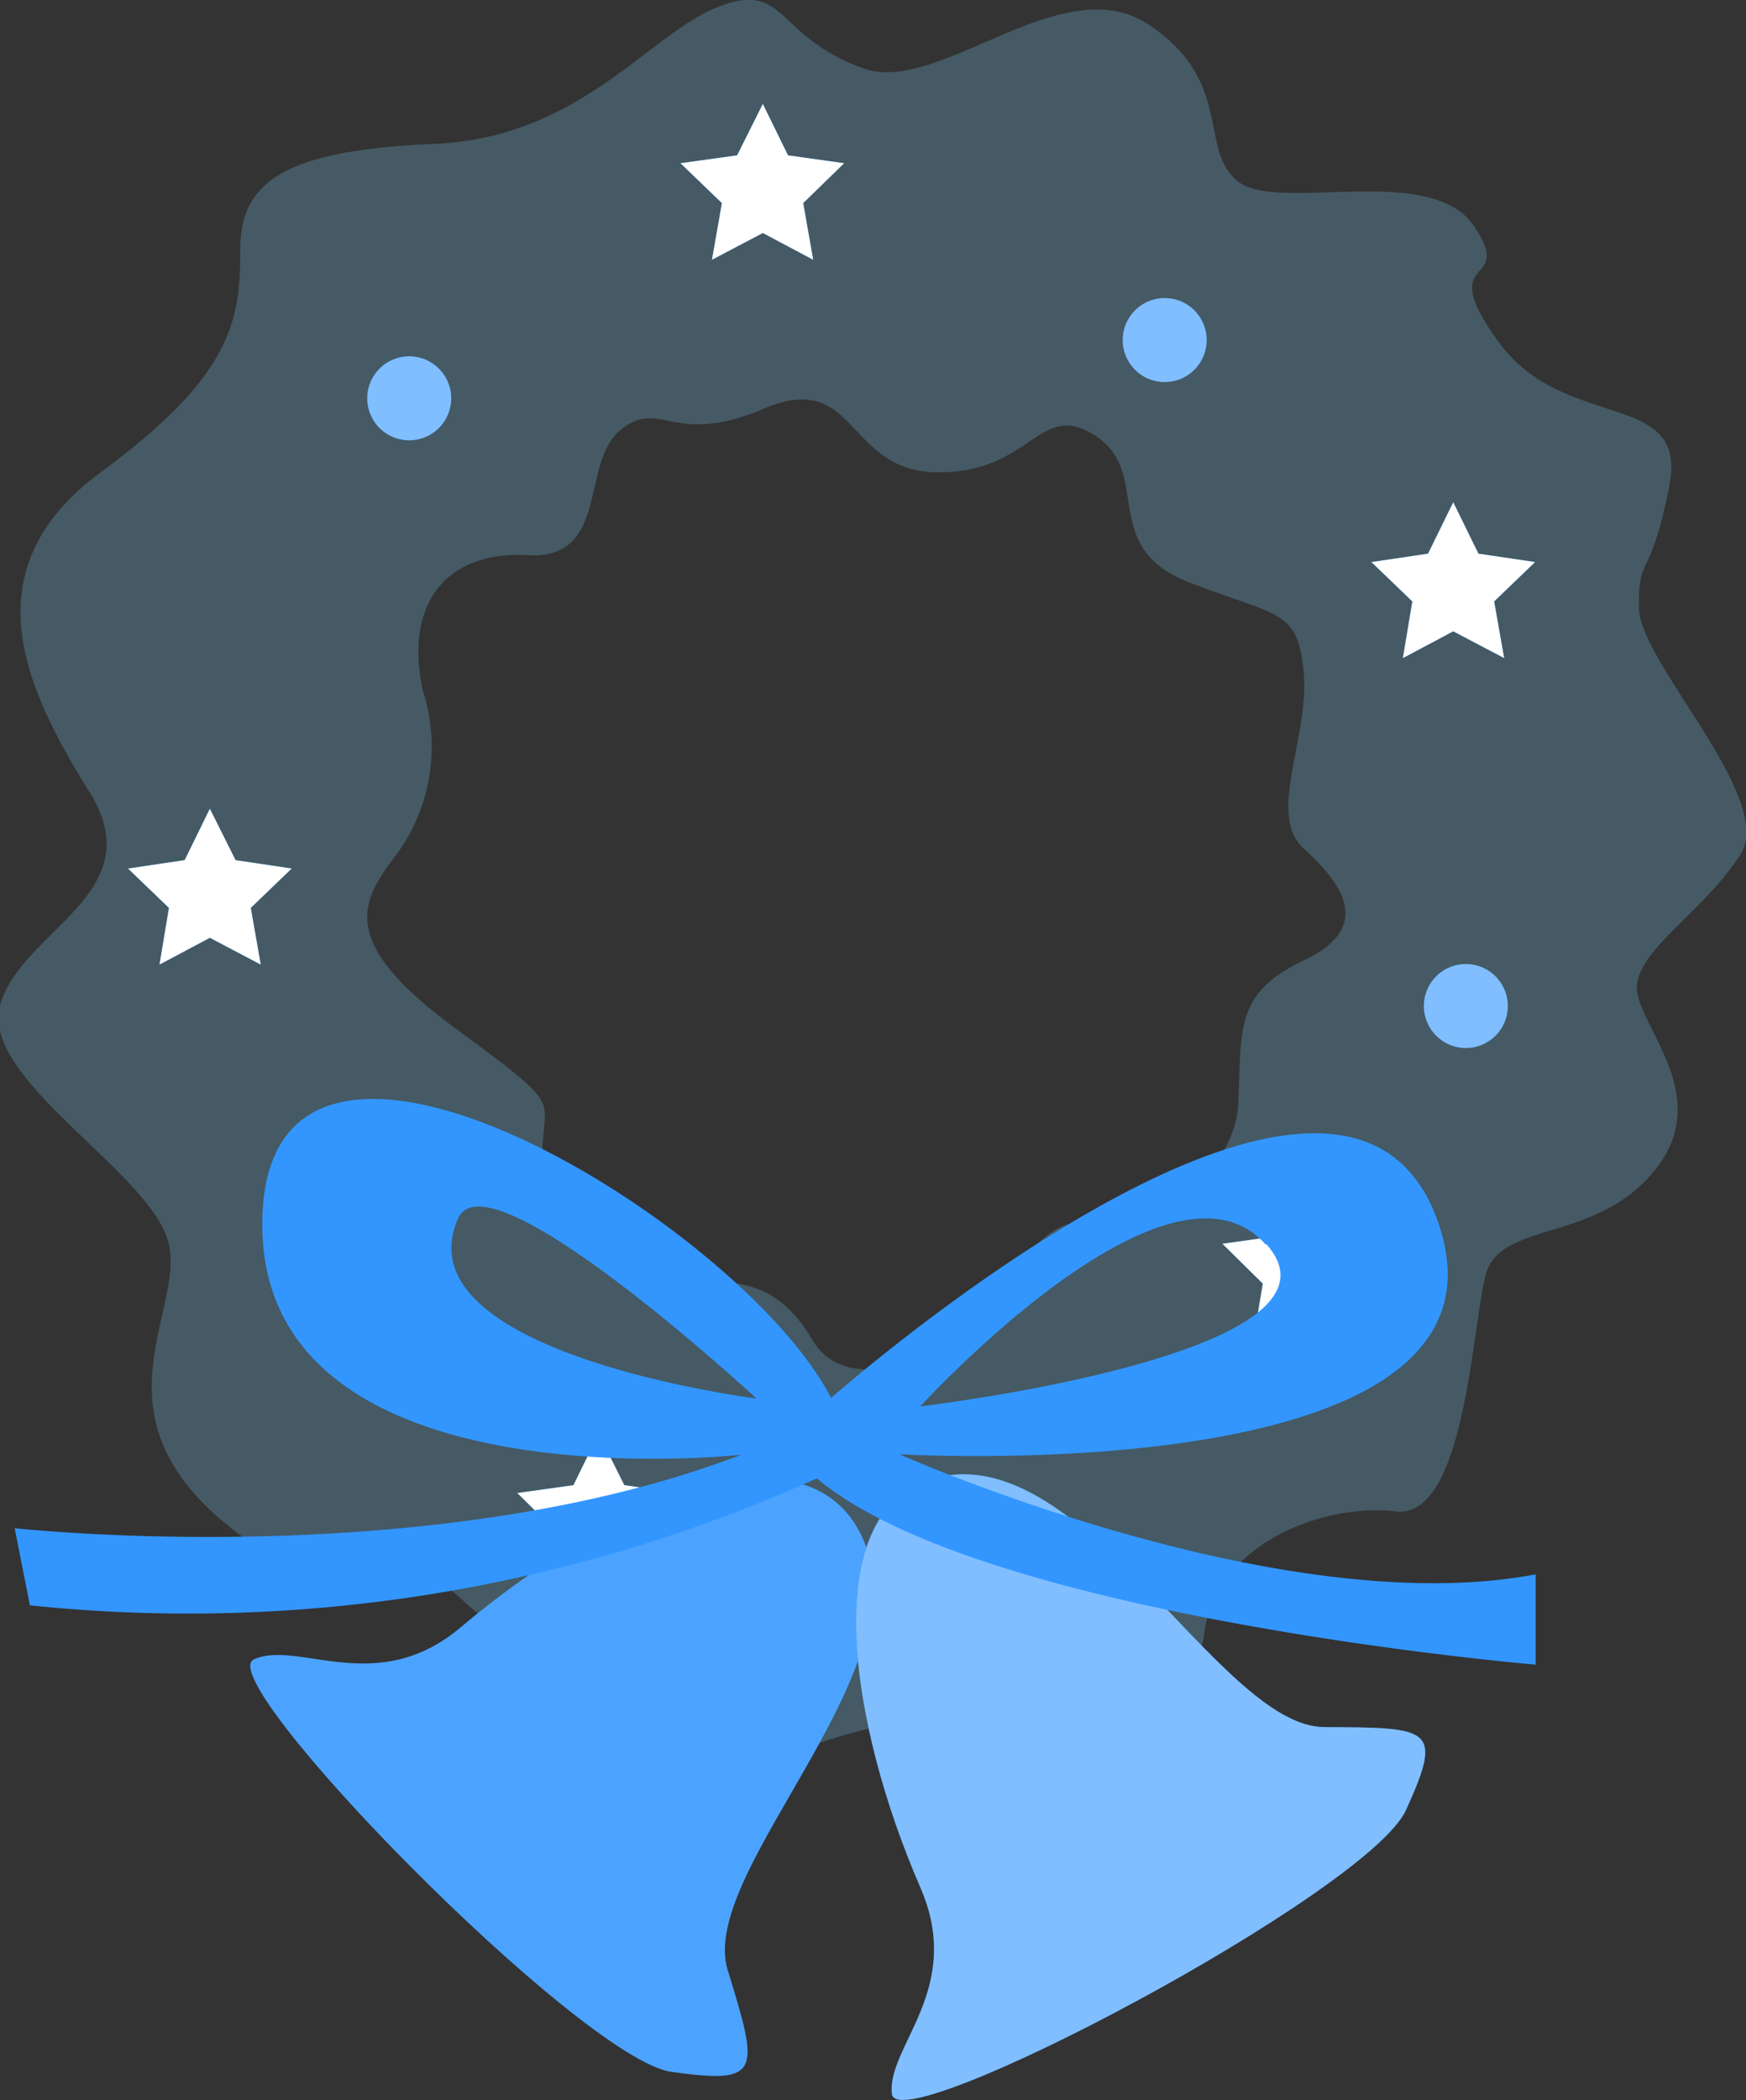 <?xml version="1.0" encoding="UTF-8"?> <svg xmlns="http://www.w3.org/2000/svg" viewBox="0 0 33.28 40.02"><rect x="0" y="0" width="33.28" height="40.02" fill="#333333" stroke="none"/> <defs> <style>.cls-1{fill:#455a64;}.cls-2{fill:#007cff;}.cls-3,.cls-4,.cls-5,.cls-6{fill:#fff;}.cls-4,.cls-5,.cls-6{isolation:isolate;}.cls-4{opacity:0.5;}.cls-5{opacity:0.3;}.cls-6{opacity:0.2;}</style> </defs> <g id="Слой_2" data-name="Слой 2"> <g id="Слой_1-2" data-name="Слой 1"> <path class="cls-1" d="M33.17,16.29c.69-1.07-1.91-3.65-1.93-4.7s.22-.49.58-2.34-2-1-3.26-2.74.36-1-.47-2.21-3.72-.24-4.49-.84-.07-1.92-1.72-3-4,1.37-5.43.84C14.77.7,15-.38,13.69.13S11.06,2.62,8.3,2.74s-3.72.66-3.72,2S4.46,7.13,1.92,9,.51,13.17,1.71,15.1.39,17.73,0,19.16s3,3.24,3.23,4.6-1.55,3.32,1.32,5.47,2.88,0,4.2,1.2,4.56,3.72,5.72,3.22,2.91-1.06,3.75-.82,4.51.1,4.73-1.68,2.35-2.51,3.65-2.35,1.45-3.39,1.71-4.48,2.14-.6,3.27-2.07-.53-2.84-.37-3.55S32.48,17.35,33.17,16.29Zm-8.3,2c-1.34.64-1.2,1.28-1.27,2.76s-2.23,2.84-2.71,2.4-1.21.15-1.86,1.23-2.82,2.07-3.54.86-1.44-1.1-2.87-1.22A2.37,2.37,0,0,1,10.34,22c0-1.14.48-.83-1.68-2.42s-1.8-2.35-1.2-3.17a3.48,3.48,0,0,0,.6-3.25c-.36-1.65.44-2.67,2-2.58s1-1.75,1.76-2.38,1,.32,2.71-.4C16.36,7,16.09,9,17.89,9s1.92-1.4,3-.69.05,2.11,1.76,2.78,2.09.5,2.2,1.73-.71,2.71,0,3.35S26.2,17.66,24.87,18.29Z"></path> <polygon class="cls-2" points="14.54 1.98 15.02 2.96 16.09 3.11 15.31 3.87 15.5 4.95 14.54 4.44 13.57 4.95 13.76 3.87 12.97 3.11 14.05 2.96 14.54 1.98"></polygon> <polygon class="cls-2" points="27.7 9.57 28.18 10.55 29.26 10.71 28.48 11.46 28.67 12.54 27.7 12.03 26.74 12.54 26.92 11.46 26.14 10.71 27.22 10.55 27.7 9.57"></polygon> <polygon class="cls-2" points="24.85 22.57 25.34 23.55 26.41 23.7 25.63 24.46 25.82 25.54 24.85 25.03 23.89 25.54 24.07 24.46 23.3 23.7 24.37 23.55 24.85 22.57"></polygon> <polygon class="cls-2" points="11.41 27.32 11.9 28.3 12.97 28.45 12.2 29.21 12.38 30.29 11.41 29.78 10.45 30.29 10.63 29.21 9.86 28.45 10.93 28.3 11.41 27.32"></polygon> <polygon class="cls-2" points="4 15.41 4.49 16.39 5.56 16.55 4.78 17.3 4.97 18.38 4 17.87 3.04 18.38 3.22 17.3 2.44 16.55 3.52 16.39 4 15.41"></polygon> <path class="cls-2" d="M23,6.48a.8.8,0,1,1-.8-.8A.8.8,0,0,1,23,6.48Z"></path> <path class="cls-2" d="M8.6,7.59a.8.8,0,1,1-.8-.8A.8.8,0,0,1,8.6,7.59Z"></path> <path class="cls-2" d="M7.16,24.05a.8.8,0,1,1-.8-.79A.8.8,0,0,1,7.16,24.05Z"></path> <path class="cls-2" d="M19.83,29.79A.8.8,0,1,1,19,29,.8.8,0,0,1,19.83,29.79Z"></path> <path class="cls-2" d="M28.74,19.16a.8.8,0,1,1-.8-.79A.8.8,0,0,1,28.74,19.16Z"></path> <polygon class="cls-3" points="14.54 1.98 15.02 2.96 16.09 3.11 15.31 3.87 15.5 4.95 14.54 4.44 13.57 4.95 13.76 3.87 12.97 3.11 14.05 2.96 14.54 1.98"></polygon> <polygon class="cls-3" points="27.7 9.57 28.18 10.55 29.26 10.71 28.48 11.46 28.67 12.54 27.7 12.03 26.74 12.54 26.92 11.46 26.14 10.71 27.22 10.55 27.7 9.57"></polygon> <polygon class="cls-3" points="24.85 22.57 25.34 23.55 26.41 23.7 25.63 24.46 25.82 25.54 24.85 25.03 23.89 25.54 24.07 24.46 23.3 23.7 24.37 23.55 24.85 22.57"></polygon> <polygon class="cls-3" points="11.41 27.32 11.9 28.3 12.97 28.45 12.2 29.21 12.38 30.29 11.41 29.78 10.45 30.29 10.63 29.21 9.86 28.45 10.93 28.3 11.41 27.32"></polygon> <polygon class="cls-3" points="4 15.41 4.49 16.39 5.56 16.55 4.78 17.3 4.97 18.38 4 17.87 3.04 18.38 3.22 17.3 2.44 16.55 3.52 16.39 4 15.41"></polygon> <path class="cls-4" d="M23,6.48a.8.8,0,1,1-.8-.8A.8.8,0,0,1,23,6.48Z"></path> <path class="cls-4" d="M8.6,7.59a.8.8,0,1,1-.8-.8A.8.8,0,0,1,8.6,7.59Z"></path> <path class="cls-4" d="M7.16,24.05a.8.8,0,1,1-.8-.79A.8.8,0,0,1,7.16,24.05Z"></path> <path class="cls-4" d="M19.83,29.79A.8.8,0,1,1,19,29,.8.8,0,0,1,19.83,29.79Z"></path> <path class="cls-4" d="M28.74,19.16a.8.8,0,1,1-.8-.79A.8.8,0,0,1,28.74,19.16Z"></path> <path class="cls-2" d="M16.27,29c1.68,2.5-3,6.59-2.4,8.54s.65,2.18-1.07,1.94S4,32,4.84,31.62s2.34.74,3.94-.61C11.39,28.8,15,27.11,16.27,29Z"></path> <path class="cls-5" d="M16.27,29c1.68,2.5-3,6.59-2.4,8.54s.65,2.18-1.07,1.94S4,32,4.84,31.62s2.34.74,3.94-.61C11.39,28.8,15,27.11,16.27,29Z"></path> <path class="cls-2" d="M17.73,28.19c2.87-.9,5.48,4.71,7.51,4.72s2.28,0,1.56,1.58S17.1,40.81,17,39.9s1.39-2,.54-3.94C16.18,32.83,15.59,28.86,17.73,28.19Z"></path> <path class="cls-4" d="M17.73,28.19c2.87-.9,5.48,4.71,7.51,4.72s2.28,0,1.56,1.58S17.1,40.81,17,39.9s1.39-2,.54-3.94C16.18,32.83,15.59,28.86,17.73,28.19Z"></path> <path class="cls-2" d="M17.14,27.71s12.12.73,10.26-4.45-11.56,3.38-11.56,3.38C14.15,23.32,5.08,17.77,5,23.26s9.13,4.46,9.13,4.46C8.18,30,.28,29.12.28,29.12l.29,1.47a29.15,29.15,0,0,0,15-2.42c3.16,2.66,13.7,3.55,13.7,3.55V30C24.36,30.93,17.14,27.71,17.14,27.71Zm7-4c1.86,2.09-6.6,3.09-6.6,3.09S22.26,21.63,24.12,23.71ZM8.73,23.22c.57-1.31,5.69,3.43,5.69,3.43S7.6,25.79,8.73,23.22Z"></path> <path class="cls-6" d="M17.14,27.71s12.12.73,10.26-4.45-11.56,3.38-11.56,3.38C14.15,23.32,5.08,17.77,5,23.26s9.13,4.46,9.13,4.46C8.18,30,.28,29.12.28,29.12l.29,1.47a29.15,29.15,0,0,0,15-2.42c3.16,2.66,13.7,3.55,13.7,3.55V30C24.36,30.93,17.14,27.71,17.14,27.71Zm7-4c1.86,2.09-6.6,3.09-6.6,3.09S22.26,21.63,24.12,23.71ZM8.73,23.22c.57-1.31,5.69,3.43,5.69,3.43S7.6,25.79,8.73,23.22Z"></path> </g> </g> </svg> 